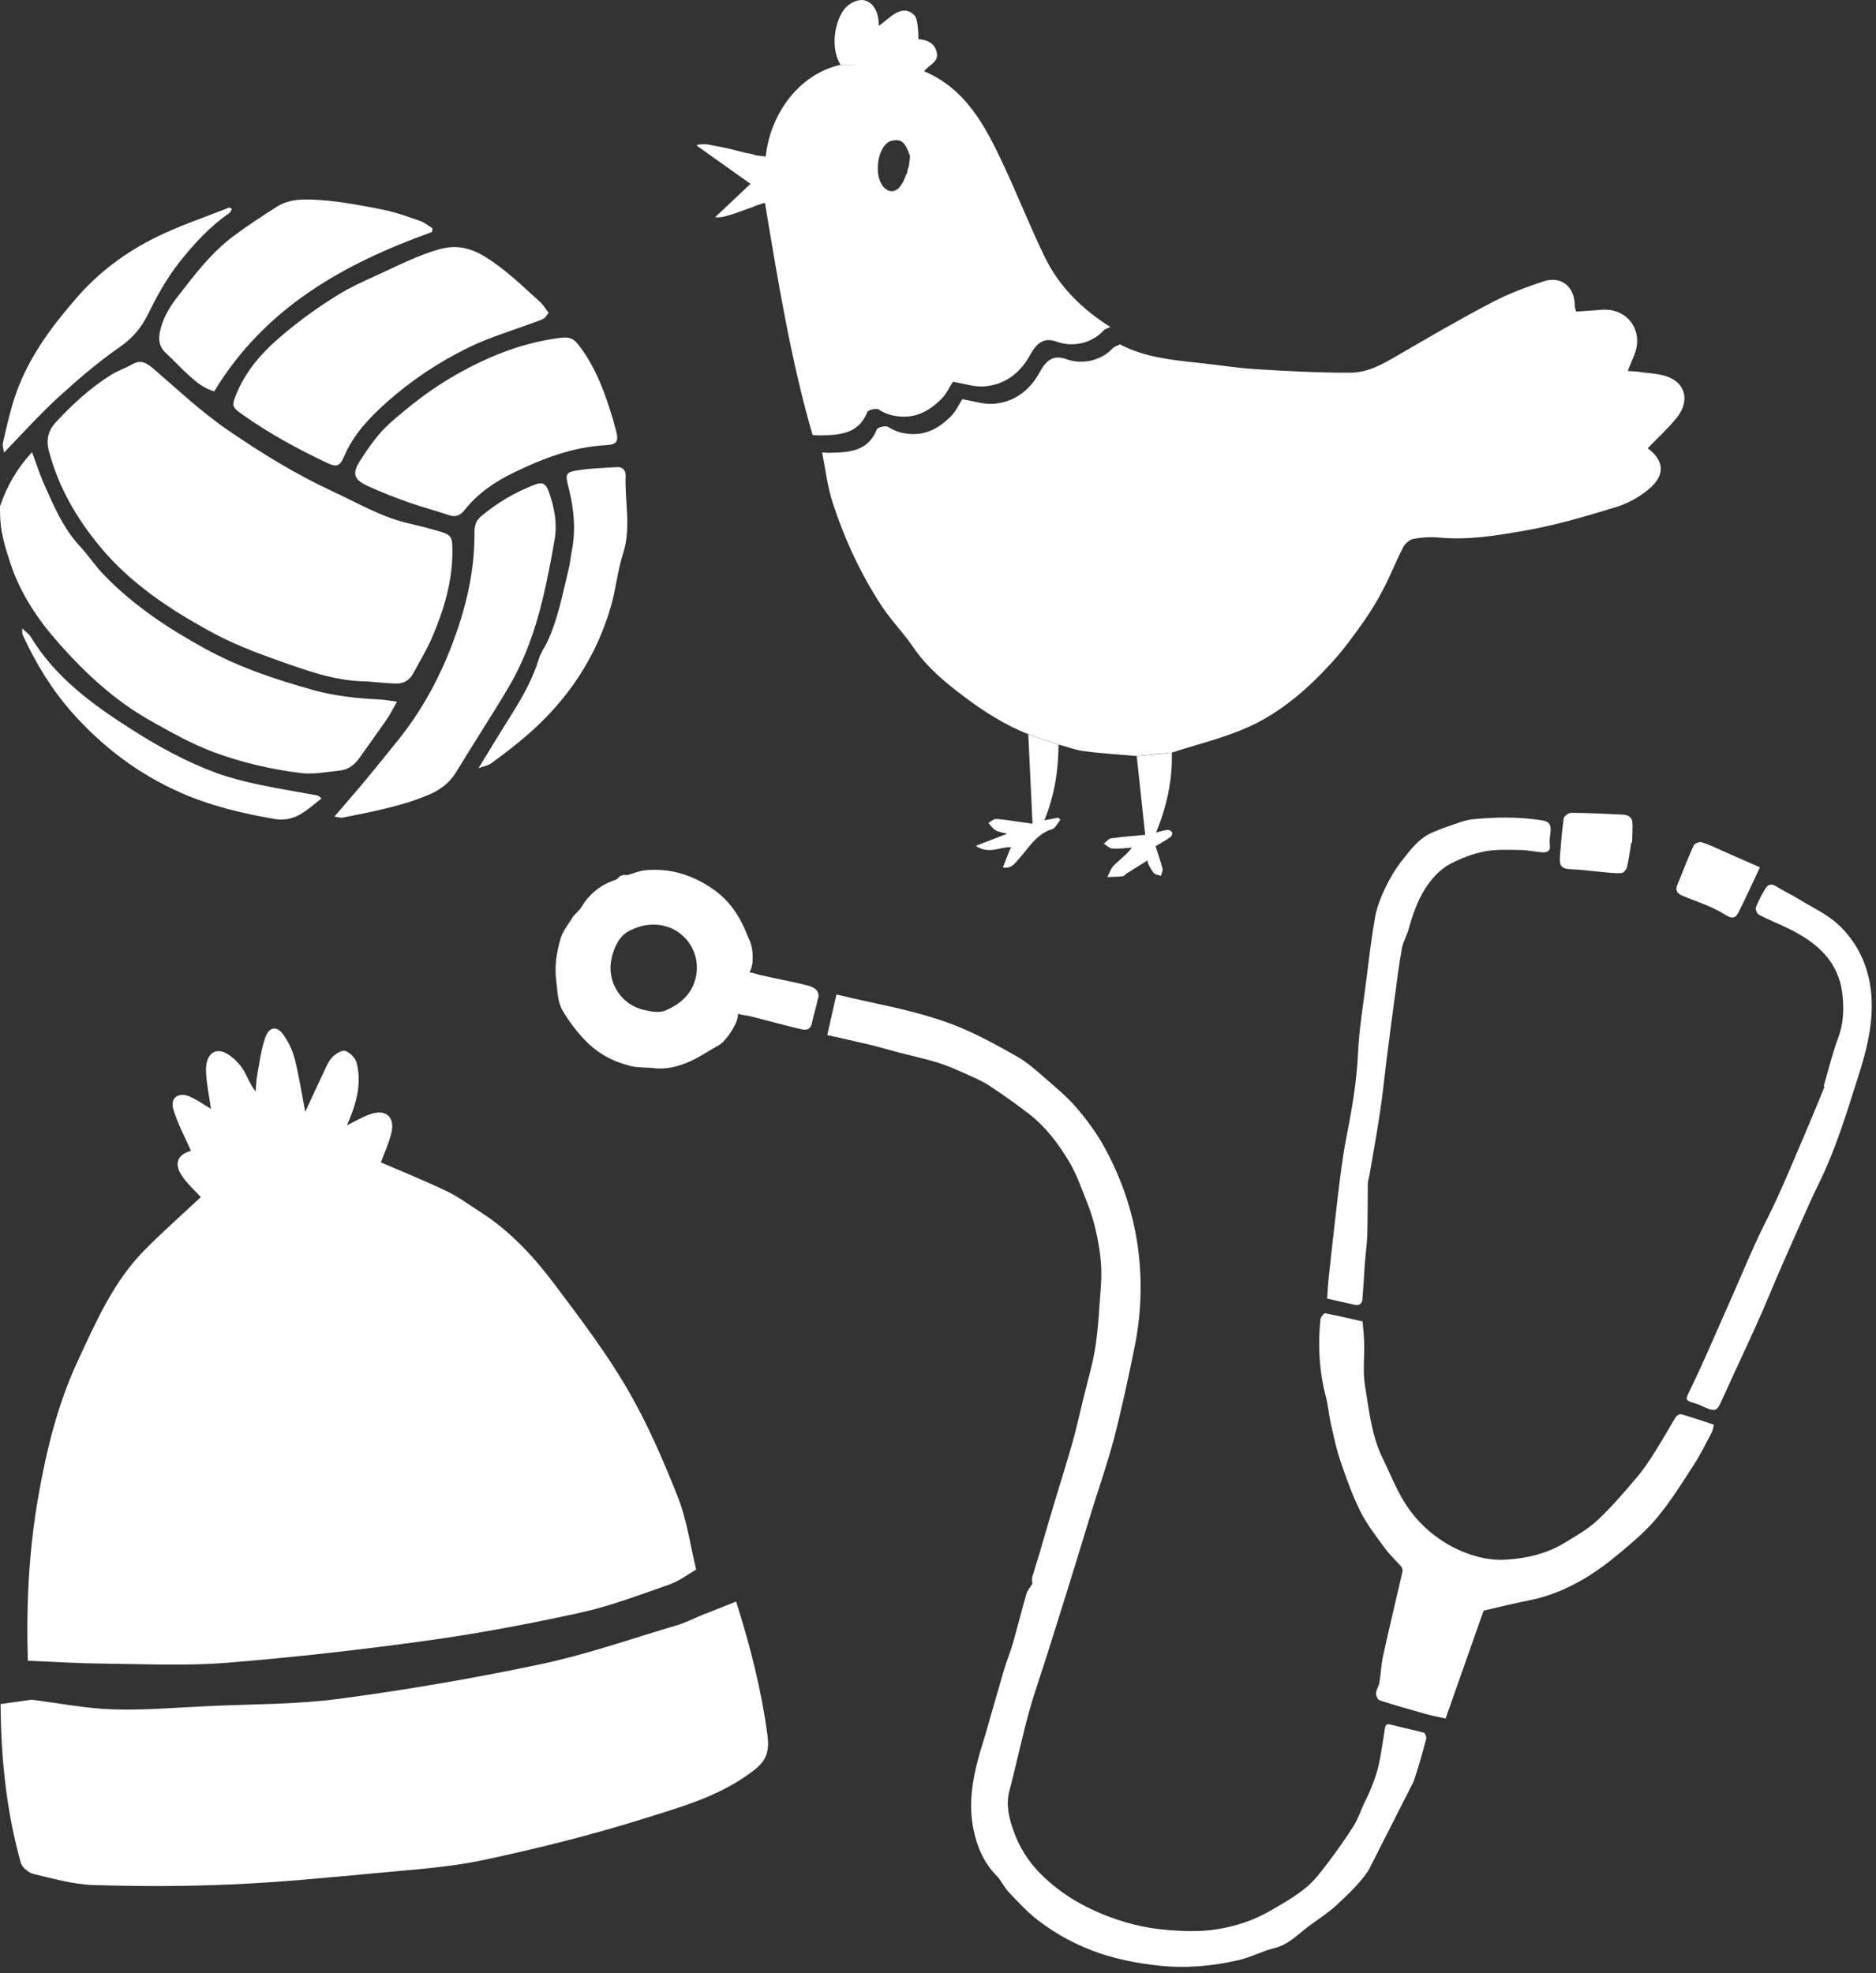 <svg width="155" height="163" viewBox="0 0 155 163" fill="none" xmlns="http://www.w3.org/2000/svg">
<rect x="0" y="0" width="155" height="163" fill="#333333" stroke="none"/>
<g clip-path="url(#clip0_76_148)">
<path d="M116.8 147.17C117.2 146.01 117.52 144.82 117.84 143.64C117.88 143.5 117.74 143.17 117.63 143.14C116.73 142.9 115.82 142.72 114.92 142.48C114.54 142.38 114.46 142.52 114.42 142.84C114.3 143.64 114.17 144.44 114.03 145.24C113.8 146.55 113.31 147.78 112.72 148.96C112.42 149.58 112.22 150.25 111.85 150.83C111.17 151.91 110.43 152.95 109.66 153.96C109.11 154.68 108.56 155.42 107.86 155.98C106.97 156.7 105.96 157.28 104.97 157.85C103.57 158.66 102.05 159.16 100.45 159.4C99.03 159.61 97.64 159.55 96.21 159.42C94.47 159.26 92.82 158.83 91.22 158.19C89.27 157.41 87.51 156.33 86 154.83C84.92 153.76 84.17 152.52 83.69 151.11C83.34 150.09 83.11 149.06 83.4 147.94C83.97 145.79 84.42 143.61 85.01 141.47C85.47 139.8 86.06 138.16 86.58 136.5C87.14 134.73 87.7 132.95 88.25 131.18C88.91 129.05 89.56 126.92 90.21 124.79C90.83 122.8 91.52 120.83 92.05 118.81C92.69 116.34 93.22 113.85 93.73 111.35C94.25 108.81 94.38 106.23 94.09 103.64C93.74 100.52 92.78 97.59 91.29 94.85C90.64 93.66 89.82 92.53 88.93 91.5C88.1 90.53 87.08 89.72 86.12 88.87C85.47 88.31 84.81 87.73 84.07 87.31C82.64 86.49 81.18 85.69 79.67 85.03C77.18 83.94 74.53 83.36 71.89 82.79C70.95 82.59 70 82.37 69.11 82.16C68.84 83.34 68.59 84.44 68.35 85.51C69.64 85.8 70.82 86.06 71.99 86.34C72.76 86.53 73.52 86.76 74.29 86.96C75.37 87.24 76.46 87.47 77.52 87.8C78.37 88.07 79.18 88.44 79.99 88.8C80.61 89.08 81.24 89.36 81.8 89.73C82.91 90.47 84.01 91.24 85.06 92.06C86.42 93.12 87.46 94.51 88.33 95.96C89 97.08 89.42 98.36 89.91 99.58C90.14 100.16 90.32 100.77 90.47 101.38C90.86 102.97 91.09 104.59 90.96 106.23C90.83 107.92 90.76 109.62 90.5 111.29C90.28 112.74 89.84 114.15 89.5 115.58C89.21 116.77 88.95 117.96 88.62 119.14C88.16 120.77 87.65 122.38 87.16 124C86.71 125.49 86.28 126.99 85.84 128.48C85.66 129.08 85.46 129.68 85.29 130.29C85.24 130.48 85.29 130.7 85.3 130.84C85.12 131.13 84.89 131.39 84.8 131.69C84.41 133.05 84.07 134.42 83.68 135.78C83.48 136.49 83.19 137.17 82.98 137.87C82.45 139.67 81.94 141.48 81.42 143.28C81.23 143.93 81.01 144.58 80.84 145.23C80.31 147.18 80.02 149.17 80.44 151.17C80.73 152.57 81.28 153.89 82.33 154.95C82.72 155.34 82.94 155.89 83.31 156.28C84.08 157.09 84.84 157.93 85.72 158.61C87.27 159.81 89.01 160.74 90.87 161.37C92.45 161.9 94.07 162.21 95.75 162.39C98 162.63 100.18 162.43 102.35 161.93C103.36 161.7 104.3 161.18 105.3 160.94C106.28 160.7 106.96 160.08 107.69 159.48C108.58 158.75 109.6 158.16 110.44 157.38C111.39 156.5 112.36 155.58 113.07 154.52" fill="white"/>
<path d="M141.59 117.69C140.65 117.39 139.79 117.09 138.92 116.84C138.79 116.8 138.53 116.94 138.45 117.08C137.9 117.97 137.4 118.9 136.83 119.79C136.34 120.57 135.84 121.35 135.24 122.05C134.2 123.27 133.16 124.5 131.99 125.59C131.19 126.34 130.19 126.9 129.24 127.48C127.76 128.37 126.13 128.75 124.42 128.85C122.89 128.94 121.43 128.51 120.14 127.86C118.49 127.03 117.07 125.75 116.07 124.16C115.34 123 114.84 121.7 114.24 120.47C113.31 118.59 113.12 116.51 112.78 114.49C112.59 113.33 112.74 112.11 112.71 110.92C112.7 110.41 112.64 109.9 112.58 109.17C111.63 108.96 110.57 108.7 109.49 108.5C109.39 108.48 109.12 108.8 109.1 108.97C108.88 111.14 108.99 113.28 109.55 115.4C109.74 116.12 109.79 116.88 109.96 117.61C110.19 118.64 110.4 119.67 110.74 120.67C111.22 122.08 111.72 123.5 112.38 124.83C112.92 125.92 113.69 126.9 114.41 127.89C114.81 128.44 115.32 128.9 115.77 129.42C115.85 129.52 115.9 129.7 115.88 129.83C115.35 132.14 114.79 134.45 114.28 136.77C114.12 137.5 114.09 138.27 113.97 139.01C113.92 139.31 113.71 139.58 113.69 139.88C113.68 140.08 113.83 140.42 113.98 140.47C115.22 140.87 116.47 141.23 117.72 141.58C118.29 141.74 118.87 141.85 119.44 141.97C120.53 138.86 121.58 135.9 122.58 133.06C123.94 132.75 125.16 132.44 126.39 132.2C127.94 131.9 129.39 131.29 130.74 130.51C131.81 129.89 132.83 129.14 133.78 128.34C134.89 127.42 136.01 126.47 136.92 125.37C138.03 124.03 138.97 122.53 139.92 121.06C140.48 120.2 140.93 119.27 141.42 118.36C141.52 118.18 141.54 117.95 141.61 117.7L141.59 117.69Z" fill="white"/>
<path d="M109.66 107.28C110.47 107.46 111.21 107.64 111.95 107.8C112.28 107.87 112.53 107.71 112.56 107.39C112.65 106.41 112.69 105.43 112.76 104.45C112.82 103.64 112.94 102.84 112.97 102.03C113.01 100.63 112.99 99.23 113.01 97.84C113.01 97.6 113.09 97.37 113.14 97.13C113.44 95.38 113.76 93.63 114.02 91.88C114.24 90.45 114.38 89.01 114.56 87.58C114.77 85.92 114.98 84.26 115.21 82.6C115.4 81.17 115.58 79.74 115.83 78.33C115.93 77.79 116.24 77.29 116.39 76.75C116.79 75.3 117.3 73.89 118.25 72.72C118.69 72.17 119.26 71.66 119.88 71.34C120.75 70.89 121.69 70.53 122.65 70.34C123.59 70.16 124.58 70.21 125.55 70.22C126.16 70.22 126.76 70.36 127.37 70.41C127.83 70.45 128.13 70.33 128.05 69.75C128 69.41 128.08 69.05 128.11 68.7C128.16 68.03 127.96 67.85 127.26 67.75C125.41 67.47 123.56 67.5 121.72 67.68C120.97 67.75 120.24 68.08 119.51 68.32C119.11 68.45 118.71 68.62 118.32 68.79C117.24 69.25 116.56 70.18 115.87 71.05C115.31 71.75 114.84 72.55 114.45 73.36C114.08 74.13 113.76 74.95 113.61 75.79C113.3 77.53 113.1 79.28 112.88 81.03C112.63 83.04 112.29 85.04 112.2 87.06C112.09 89.46 111.67 91.79 111.21 94.13C110.9 95.75 110.71 97.4 110.51 99.05C110.25 101.22 110.02 103.39 109.78 105.55C109.72 106.11 109.7 106.68 109.65 107.3L109.66 107.28Z" fill="white"/>
<path d="M150.75 89.77C150.26 90.96 149.78 92.16 149.27 93.34C148.48 95.19 147.71 97.05 146.88 98.88C146.3 100.17 145.62 101.41 145.04 102.7C144.17 104.62 143.36 106.57 142.5 108.49C141.58 110.58 140.68 112.67 139.69 114.73C139.22 115.7 139.14 115.66 140.23 116C140.46 116.07 140.67 116.19 140.89 116.28C141.74 116.64 141.88 116.54 142.24 115.73C143.21 113.57 144.23 111.43 145.2 109.27C145.74 108.08 146.23 106.88 146.74 105.68C147.33 104.31 147.93 102.94 148.54 101.58C149.11 100.3 149.67 99.01 150.29 97.75C151.68 94.92 152.58 91.93 153.53 88.94C154.14 87.02 154.66 85.09 154.65 83.07C154.65 80.53 153.8 78.24 151.99 76.48C151 75.52 149.65 74.93 148.46 74.19C147.91 73.85 147.31 73.58 146.76 73.23C146.35 72.96 146.05 73.07 145.84 73.44C145.55 73.93 145.28 74.43 145.08 74.96C145.02 75.12 145.17 75.49 145.32 75.57C146.15 76 147.02 76.34 147.85 76.75C150.14 77.89 151.93 79.43 152.23 82.18C152.36 83.39 152.32 84.55 151.88 85.73C151.39 87.03 151.07 88.4 150.68 89.74C150.7 89.75 150.72 89.76 150.74 89.77H150.75Z" fill="white"/>
<path d="M134.85 69.59C134.86 69.07 134.89 68.56 134.88 68.04C134.88 67.53 134.54 67.32 134.08 67.3C132.66 67.23 131.24 67.16 129.82 67.15C129.6 67.15 129.22 67.42 129.2 67.61C129.05 68.63 128.97 69.67 128.89 70.7C128.82 71.61 129.03 71.79 129.91 71.82C130.73 71.85 131.55 71.97 132.36 72.04C132.9 72.09 133.43 72.16 133.97 72.13C134.14 72.12 134.39 71.83 134.43 71.63C134.59 70.96 134.67 70.27 134.78 69.6C134.8 69.6 134.83 69.6 134.85 69.6V69.59Z" fill="white"/>
<path d="M145.4 71.65C144.26 71.15 143.29 70.72 142.31 70.29C141.74 70.04 141.19 69.76 140.6 69.58C140.41 69.52 140 69.69 139.93 69.86C139.44 70.93 139.03 72.03 138.58 73.12C138.4 73.56 138.58 73.81 138.98 73.99C140.17 74.49 141.45 74.87 142.52 75.56C143.32 76.08 143.5 75.66 143.74 75.17C144.29 74.07 144.8 72.95 145.41 71.65H145.4Z" fill="white"/>
<path d="M67.61 82.47C67.75 81.77 67.17 81.53 66.7 81.41C65.4 81.07 64.07 80.85 62.76 80.54C62.6 80.5 62.36 80.41 61.92 80.32C62.05 80.04 62.05 80.15 62.17 79.57C62.28 78.13 61.87 77.61 61.75 77.27C61.14 75.7 60.27 74.37 58.82 73.39C57.12 72.24 55.3 71.7 53.27 71.9C52.79 71.95 52.33 72.16 51.86 72.29C51.75 72.29 51.65 72.28 51.54 72.27C51.48 72.29 51.43 72.32 51.37 72.34C51.32 72.34 51.28 72.34 51.25 72.37C51.14 72.47 51.04 72.56 50.93 72.66C49.72 73.05 48.76 73.76 48.09 74.86C47.9 75.18 47.6 75.43 47.35 75.72C47.27 75.96 47.19 76.2 47.11 76.44C47.19 76.2 47.26 75.96 47.35 75.72C47 76.32 46.51 76.88 46.32 77.53C45.99 78.66 45.8 79.81 45.96 81.04C46.07 81.9 46.06 82.78 46.5 83.52C47.01 84.37 47.62 85.19 48.31 85.91C49.33 86.99 50.62 87.7 52.07 88.06C52.66 88.21 53.3 88.18 53.91 88.23C54.99 88.39 56.02 88.12 56.98 87.7C57.84 87.32 58.63 86.76 59.46 86.31C59.88 86.04 60.43 85.25 60.58 84.93C60.74 84.67 60.94 84.32 60.99 83.74C61.24 83.87 61.63 83.86 62.05 83.97C63.42 84.33 64.78 84.69 66.15 85.02C66.56 85.12 66.96 85.11 67.08 84.53C67.23 83.83 67.45 83.15 67.59 82.45L67.61 82.47ZM55 83.48C54.49 83.7 53.8 83.57 53.22 83.44C51.3 83.01 50.09 81.1 50.53 79.17C50.75 78.21 51.19 77.3 52.01 76.89C52.92 76.44 53.84 76.26 54.8 76.47C56.72 76.9 57.93 78.81 57.49 80.74C57.19 82.09 56.24 82.95 55 83.47V83.48Z" fill="white"/>
<path d="M2.3 137.2C2.16 132.64 2.38 128.09 3.17 123.61C3.84 119.79 4.77 115.98 6.42 112.45C7.92 109.22 9.36 105.9 11.92 103.3C13.42 101.78 15.02 100.37 16.59 98.9C16.07 98.31 15.36 97.72 14.92 96.96C14.37 95.99 14.79 95.34 15.78 95.08C15.29 93.96 14.68 92.84 14.32 91.64C14.03 90.68 14.78 90.17 15.72 90.61C16.27 90.86 16.77 91.21 17.43 91.61C17.27 90.47 17.06 89.5 17.02 88.52C16.98 87.75 17.25 86.8 18.11 86.84C18.73 86.87 19.44 87.51 19.88 88.06C20.35 88.65 20.55 89.46 21.12 90.17C21.16 89.72 21.17 89.26 21.25 88.82C21.45 87.77 21.57 86.68 21.93 85.69C22.25 84.8 22.89 84.74 23.42 85.49C23.84 86.08 24.17 86.78 24.35 87.48C24.69 88.81 24.9 90.18 25.22 91.86C25.8 90.6 26.24 89.62 26.71 88.65C26.92 88.2 27.11 87.71 27.44 87.36C27.71 87.07 28.24 86.73 28.52 86.82C28.91 86.95 29.37 87.41 29.47 87.81C29.93 89.63 29.38 91.33 28.66 92.99C28.71 93.03 28.76 93.07 28.81 93.11C28.75 93.07 28.7 93.03 28.64 92.98C29.29 92.66 29.91 92.29 30.59 92.05C31.89 91.59 32.66 92.29 32.33 93.63C32.13 94.46 31.75 95.25 31.47 96.03C33.3 96.82 35.16 97.57 36.97 98.44C37.92 98.9 38.78 99.55 39.68 100.12C42.17 101.71 44.13 103.85 45.88 106.18C47.96 108.96 50.08 111.74 51.82 114.73C53.48 117.57 54.8 120.63 56.01 123.69C56.76 125.58 57.03 127.67 57.52 129.67C56.78 130.09 56.08 130.64 55.29 130.91C52.9 131.74 50.51 132.66 48.04 133.21C43.86 134.13 39.65 134.93 35.41 135.52C29.87 136.29 24.3 136.92 18.72 137.37C15.37 137.64 11.99 137.47 8.63 137.44C6.51 137.42 4.4 137.29 2.29 137.2H2.3Z" fill="white"/>
<path d="M58.26 133.33C59.08 133 59.89 132.68 60.82 132.31C62.01 136.07 62.91 139.63 63.41 143.35C63.65 145.14 63.01 145.75 61.82 146.6C59.23 148.45 56.21 149.3 53.27 150.22C48.89 151.6 44.42 152.71 39.92 153.67C37.04 154.28 34.07 154.46 31.13 154.74C27.13 155.11 23.12 155.51 19.11 155.68C15.32 155.85 11.51 155.85 7.71 155.73C6.06 155.68 4.4 155.2 2.78 154.82C2.37 154.72 1.83 154.28 1.72 153.9C0.54 149.68 0.08 145.36 0.05 140.78C0.91 140.66 1.75 140.54 2.6 140.42C4.85 140.7 7.1 141.15 9.36 141.22C11.96 141.3 14.57 141.07 17.17 140.95C20.78 140.78 24.42 140.82 27.99 140.35C33.56 139.61 39.12 138.66 44.61 137.5C48.42 136.7 52.12 135.4 55.86 134.29C56.68 134.05 57.45 133.65 58.25 133.32L58.26 133.33Z" fill="white"/>
<path d="M93.91 62.46C92.47 62.33 91.02 62.25 89.59 62.06C88.87 61.97 88.17 61.7 87.46 61.51C86.63 61.23 85.8 60.95 84.96 60.66C83.06 59.9 81.34 58.82 79.72 57.6C78.11 56.4 76.56 55.11 75.41 53.41C74.63 52.26 73.63 51.26 72.87 50.1C71.12 47.44 69.78 44.55 68.8 41.53C68.36 40.2 68.21 38.77 67.92 37.38C68.14 37.39 68.35 37.42 68.57 37.41C70.16 37.37 71.72 37.3 72.45 35.47C72.52 35.29 73.18 35.14 73.38 35.27C73.99 35.66 74.61 35.83 75.32 35.86C76.66 35.91 77.68 35.28 78.56 34.4C78.97 33.99 79.23 33.42 79.51 32.98C80.44 33.13 81.3 33.43 82.12 33.36C83.84 33.21 85.1 32.23 85.92 30.72C86.5 29.65 87.13 29.32 88.1 29.67C89.45 30.16 90.99 29.78 91.94 28.77C92.08 28.62 92.33 28.56 92.53 28.45C94.57 29.52 96.82 29.74 99.06 29.98C100.63 30.15 102.2 30.4 103.77 30.5C106.37 30.66 108.98 30.8 111.59 30.79C113.02 30.79 114.29 30.06 115.53 29.33C118.09 27.84 120.65 26.35 123.27 24.98C124.62 24.27 126.07 23.73 127.51 23.25C128.98 22.76 130.1 23.67 130.11 25.23C130.11 25.38 130.17 25.54 130.22 25.74C130.91 25.69 131.58 25.66 132.24 25.6C134.44 25.37 135.88 27.33 135.01 29.37C134.85 29.74 134.71 30.11 134.49 30.65C134.84 30.68 135.13 30.68 135.42 30.72C136.28 30.86 137.22 30.85 137.99 31.21C139.38 31.85 139.52 33.29 138.54 34.51C137.81 35.41 136.94 36.2 136.14 37.03C137.5 38.06 137.62 39.24 136.24 40.4C135.46 41.06 134.5 41.59 133.53 41.89C131.09 42.63 128.63 43.37 126.13 43.81C123.76 44.23 121.36 44.64 118.92 44.41C118.21 44.34 117.48 44.39 116.78 44.52C116.46 44.58 116.09 44.91 115.93 45.22C115.36 46.32 114.91 47.48 114.34 48.58C113.84 49.55 113.28 50.49 112.65 51.38C111.83 52.54 110.99 53.69 110.04 54.73C108.06 56.9 105.85 58.84 103.17 60.05C101.15 60.96 98.96 61.48 96.84 62.17C95.87 62.26 94.9 62.35 93.93 62.45L93.91 62.46Z" fill="white"/>
<path d="M93.91 62.46C94.88 62.37 95.85 62.28 96.82 62.18C96.88 64.45 96.4 66.62 95.52 68.78C95.88 68.69 96.17 68.59 96.47 68.56C96.59 68.55 96.8 68.66 96.85 68.77C96.89 68.87 96.8 69.09 96.7 69.16C96.31 69.43 95.9 69.66 95.48 69.91C95.67 70.53 95.89 71.14 96.05 71.77C96.09 71.94 95.96 72.16 95.92 72.36C95.72 72.28 95.44 72.26 95.32 72.12C95.02 71.73 94.8 71.29 94.81 71.08C94.24 71.44 93.66 71.8 93.09 72.16C92.98 72.23 92.88 72.38 92.77 72.39C92.34 72.44 91.91 72.44 91.49 72.46C91.67 72.13 91.78 71.74 92.03 71.49C92.51 71.02 93.07 70.62 93.52 70.03C92.98 70.06 92.44 70.14 91.9 70.1C91.66 70.08 91.43 69.84 91.2 69.7C91.4 69.55 91.59 69.29 91.8 69.26C92.69 69.13 93.58 69.07 94.62 68.97C94.39 66.83 94.16 64.65 93.92 62.47L93.91 62.46Z" fill="white"/>
<path d="M84.96 60.67C85.79 60.95 86.62 61.23 87.46 61.52C87.44 63.65 87.13 65.72 86.29 67.77C86.73 67.69 87.09 67.62 87.44 67.55C87.5 67.61 87.55 67.66 87.61 67.72C87.39 67.99 87.21 68.41 86.93 68.5C85.65 68.89 85.03 70 84.23 70.9C83.86 71.32 83.54 71.81 82.86 71.66C83.05 71.18 83.24 70.69 83.43 70.21C83.46 70.15 83.49 70.09 83.54 70C82.63 69.93 81.73 70.63 80.62 69.88C81.59 69.5 82.36 69.21 83.21 68.88C82.85 68.78 82.53 68.75 82.27 68.6C82.03 68.46 81.86 68.2 81.66 67.99C81.88 67.87 82.09 67.65 82.3 67.66C82.92 67.69 83.55 67.81 84.17 67.89C84.48 67.93 84.8 67.98 85.31 68.05C85.19 65.53 85.08 63.11 84.96 60.69V60.67Z" fill="white"/>
<path d="M91.75 27.01C91.55 27.11 91.3 27.17 91.16 27.33C90.21 28.34 88.67 28.72 87.32 28.23C86.36 27.88 85.72 28.21 85.14 29.28C84.32 30.79 83.06 31.78 81.34 31.92C80.51 31.99 79.66 31.69 78.73 31.54C78.45 31.97 78.2 32.55 77.78 32.96C76.9 33.84 75.88 34.47 74.54 34.42C73.83 34.39 73.21 34.23 72.6 33.83C72.4 33.7 71.74 33.86 71.67 34.03C70.94 35.86 69.38 35.94 67.79 35.97C67.57 35.97 67.36 35.95 67.14 35.94C65.35 29.83 64.22 22.89 63.18 16.62C63.67 16.37 63.65 16.47 64.17 16.32C64.37 15.94 64.66 15.95 64.72 15.27C64.79 14.59 64.57 14.59 64.42 14.33C64.07 14.21 63.63 13.94 63.32 13.75C63.1 13.61 63.21 13.2 63.29 12.72C63.71 9.45 65.93 6.16 69.42 5.36C70.73 5.35 72.04 5.26 73.35 5.35C74.35 5.42 75.34 5.7 76.33 5.88C79.78 7.32 81.38 10.37 82.85 13.49C84.06 16.06 85.09 18.71 86.34 21.27C87.53 23.71 89.43 25.56 91.73 27.01H91.75ZM74.97 14.22C74.91 14.19 75.17 13.6 75.11 13.57C75.13 13.3 75.24 13 75.15 12.77C75 12.37 74.8 11.89 74.48 11.68C74.22 11.51 73.64 11.57 73.37 11.76C72.46 12.41 72.25 14.42 72.91 15.33C73.33 15.91 73.96 15.97 74.38 15.39C74.76 14.87 74.67 14.81 74.97 14.23V14.22Z" fill="white"/>
<path d="M76.31 5.97C75.32 5.76 74.39 5.49 73.39 5.42C72.09 5.34 70.76 5.32 69.45 5.36C68.54 3.89 69.01 1.57 69.86 0.64C70.25 0.21 70.97 -0.1 71.44 0.03C72.19 0.23 72.62 1.04 72.61 2.14C73.53 1.49 74.5 0.26 75.54 1.25C75.82 1.52 75.88 2.55 75.88 3.23C76.27 3.28 77.24 3.37 77.41 4.4C77.54 5.19 76.65 5.39 76.3 5.97H76.31Z" fill="white"/>
<path d="M62.42 12.82C62.81 12.9 63.3 12.89 63.52 13.03C63.94 13.11 64.24 13.19 64.59 13.31C65.22 13.52 65.04 14.36 64.97 15.05C64.9 15.73 64.68 16.34 63.88 16.57C63.36 16.72 62.7 16.86 62.21 17.1C61.45 17.35 60.88 17.61 60.1 17.82C59.85 17.89 59.57 17.99 59.08 17.95C60.17 16.92 61.07 16.08 62.01 15.19C60.61 14.19 58.91 12.98 57.55 12.02C57.69 11.92 57.82 11.94 58.01 11.92C58.27 11.92 58.47 11.91 58.71 11.98C59.99 12.21 60.52 12.35 61.47 12.6C61.73 12.67 62.07 12.67 62.41 12.82H62.42Z" fill="white"/>
<path d="M30.05 56.29C27.6 56.23 25.34 55.4 23.05 54.59C21.07 53.89 19.12 53.14 17.28 52.12C13.94 50.28 10.77 48.18 8.28 45.18C6.36 42.87 4.85 40.29 4.05 37.3C3.78 36.31 3.98 35.55 4.67 34.82C6.03 33.36 7.48 32.03 9.16 30.98C9.72 30.63 10.36 30.42 10.94 30.09C11.66 29.68 12.13 30 12.69 30.47C14.71 32.21 16.67 34.06 18.85 35.55C21.62 37.45 24.48 39.21 27.53 40.62C29.53 41.54 31.44 42.68 33.61 43.2C34.5 43.41 35.39 43.63 36.27 43.89C37.31 44.19 37.38 44.36 37.38 45.5C37.39 48.02 36.68 50.37 35.71 52.64C35.27 53.68 34.67 54.64 34.14 55.64C33.82 56.23 33.3 56.5 32.67 56.47C31.79 56.43 30.92 56.34 30.04 56.28L30.05 56.29Z" fill="white"/>
<path d="M2.65 37.37C3.04 38.41 3.3 39.24 3.65 40.02C4.46 41.84 5.24 43.67 6.62 45.15C7.3 45.88 7.86 46.74 8.55 47.46C11 50 13.88 51.91 16.93 53.58C19.76 55.14 22.78 56.14 25.85 57C27.63 57.5 29.45 57.69 31.28 57.78C31.74 57.8 32.19 57.89 32.8 57.97C32.45 58.59 32.22 59.05 31.93 59.47C31.2 60.52 30.45 61.55 29.71 62.6C29.3 63.18 28.78 63.59 28.08 63.66C26.99 63.77 25.88 64 24.81 63.86C22.38 63.55 19.97 63 17.66 62.14C15.83 61.46 14.14 60.5 12.43 59.54C9.53 57.91 7.1 55.67 4.91 53.2C3.18 51.26 1.7 49.09 0.85 46.51C0.41 45.17 -2.31806e-05 43.85 0.01 42.42C0.01 42.19 -0.04 41.95 0.03 41.74C0.58 40.16 1.38 38.73 2.65 37.35V37.37Z" fill="white"/>
<path d="M45.32 25.86C45.15 26.07 45.05 26.25 44.91 26.33C44.65 26.47 44.36 26.55 44.09 26.65C42.27 27.33 40.39 27.88 38.65 28.74C36.23 29.93 33.97 31.43 31.92 33.26C30.48 34.55 29.2 35.9 28.42 37.73C28.08 38.53 27.78 38.61 27.02 38.24C24.59 37.09 22.23 35.81 20.02 34.24C19.11 33.6 19.14 33.49 19.56 32.48C20.59 30 22.48 28.32 24.48 26.75C25.59 25.88 26.76 25.07 27.96 24.34C28.94 23.74 29.98 23.26 31.02 22.79C32.8 22 34.52 21.06 36.43 20.56C37.81 20.2 38.97 20.53 40.09 21.22C41.77 22.25 43.17 23.64 44.63 24.95C44.89 25.19 45.08 25.52 45.33 25.84L45.32 25.86Z" fill="white"/>
<path d="M46.76 27.89C47.31 27.89 47.61 28.23 47.91 28.64C49.05 30.16 49.77 31.89 50.35 33.7C50.55 34.31 50.73 34.93 50.89 35.55C51.14 36.47 50.98 36.73 50.04 36.78C47.35 36.92 44.87 37.87 42.47 39.03C40.93 39.78 39.51 40.72 38.41 42.11C38.05 42.57 37.65 42.76 37.06 42.55C35.99 42.18 34.88 41.9 33.81 41.52C32.64 41.1 31.47 40.66 30.34 40.13C29.25 39.62 29.07 39.12 29.74 38.08C30.46 36.95 31.26 35.8 32.25 34.93C33.78 33.58 35.41 32.3 37.16 31.26C39.97 29.59 42.96 28.34 46.22 27.92C46.4 27.9 46.59 27.89 46.77 27.88L46.76 27.89Z" fill="white"/>
<path d="M27.63 67.46C28.57 66.36 29.38 65.44 30.16 64.5C31.11 63.35 32.06 62.19 32.99 61.02C35.19 58.26 36.76 55.14 37.88 51.77C38.72 49.24 39.23 46.64 39.2 43.96C39.2 43.41 39.34 42.99 39.74 42.66C41.09 41.53 42.59 40.64 44.22 40.03C44.81 39.81 45.1 39.95 45.33 40.59C45.8 41.88 46.06 43.22 45.82 44.6C45.53 46.28 45.21 47.95 44.81 49.6C44.19 52.15 43.31 54.61 41.97 56.86C40.59 59.19 39.1 61.45 37.7 63.77C37.14 64.7 36.34 65.27 35.42 65.66C33.13 66.63 30.71 67.06 28.3 67.55C28.17 67.58 28.02 67.52 27.63 67.46Z" fill="white"/>
<path d="M35.68 19.17C28.46 21.77 21.93 25.36 17.7 32.33C16.85 32.09 16.25 31.59 15.68 31.08C14.99 30.46 14.36 29.78 13.68 29.14C13.15 28.65 13.07 28.05 13.22 27.38C13.45 26.31 13.98 25.4 14.63 24.57C16.05 22.73 17.46 20.86 19.34 19.47C20.47 18.63 21.65 17.86 22.84 17.1C23.97 16.37 25.27 16.45 26.48 16.53C28.22 16.65 29.96 16.99 31.68 17.33C32.72 17.54 33.72 17.91 34.73 18.26C35.09 18.38 35.39 18.66 35.73 18.86C35.72 18.96 35.71 19.06 35.7 19.16L35.68 19.17Z" fill="white"/>
<path d="M39.54 63.45C40.46 61.95 41.38 60.43 42.32 58.94C43.22 57.5 44.04 56.03 44.54 54.38C44.68 53.92 44.99 53.51 45.2 53.07C46.11 51.14 46.49 49.04 46.99 46.98C47.11 46.5 47.15 46.01 47.24 45.53C47.6 43.74 47.41 41.98 46.97 40.25C46.69 39.16 46.71 39 47.83 38.84C48.88 38.68 49.94 38.66 51 38.59C51.46 38.56 51.71 38.89 51.69 39.3C51.61 41.44 52.17 43.59 51.48 45.73C51.04 47.09 50.9 48.55 50.52 49.93C49.29 54.33 46.84 57.92 43.44 60.83C42.54 61.6 41.59 62.33 40.63 63.03C40.32 63.26 39.9 63.32 39.53 63.46L39.54 63.45Z" fill="white"/>
<path d="M19.16 17.26C19.09 17.38 19.04 17.54 18.94 17.61C17.33 18.72 16.01 20.16 14.81 21.68C13.8 22.96 12.97 24.44 12.25 25.92C11.68 27.08 10.97 27.92 9.91 28.66C8.12 29.9 6.44 31.34 4.82 32.82C3.29 34.22 1.89 35.78 0.33 37.39C0.29 37.1 0.19 36.82 0.24 36.59C0.52 35.38 0.79 34.15 1.17 32.97C2.19 29.76 4.14 27.13 6.28 24.66C8.13 22.51 10.39 20.83 12.89 19.6C14.84 18.64 16.91 17.95 18.93 17.15C18.98 17.13 19.05 17.21 19.18 17.27L19.16 17.26Z" fill="white"/>
<path d="M26.57 65.96C25.38 66.87 24.42 67.95 22.69 67.66C20.01 67.2 17.4 66.58 14.89 65.47C11.43 63.94 8.46 61.69 5.95 58.86C4.28 56.97 2.94 54.78 1.87 52.44C1.83 52.35 1.85 52.22 1.83 51.92C2.13 52.2 2.38 52.35 2.51 52.57C4.59 56.01 7.7 58.24 10.95 60.31C13.16 61.72 15.46 62.97 17.91 63.87C19.04 64.28 20.22 64.57 21.39 64.82C23 65.16 24.62 65.42 26.24 65.72C26.33 65.74 26.41 65.84 26.57 65.97V65.96Z" fill="white"/>
</g>
<defs>
<clipPath id="clip0_76_148">
<rect width="154.67" height="162.56" fill="white"/>
</clipPath>
</defs>
</svg>
